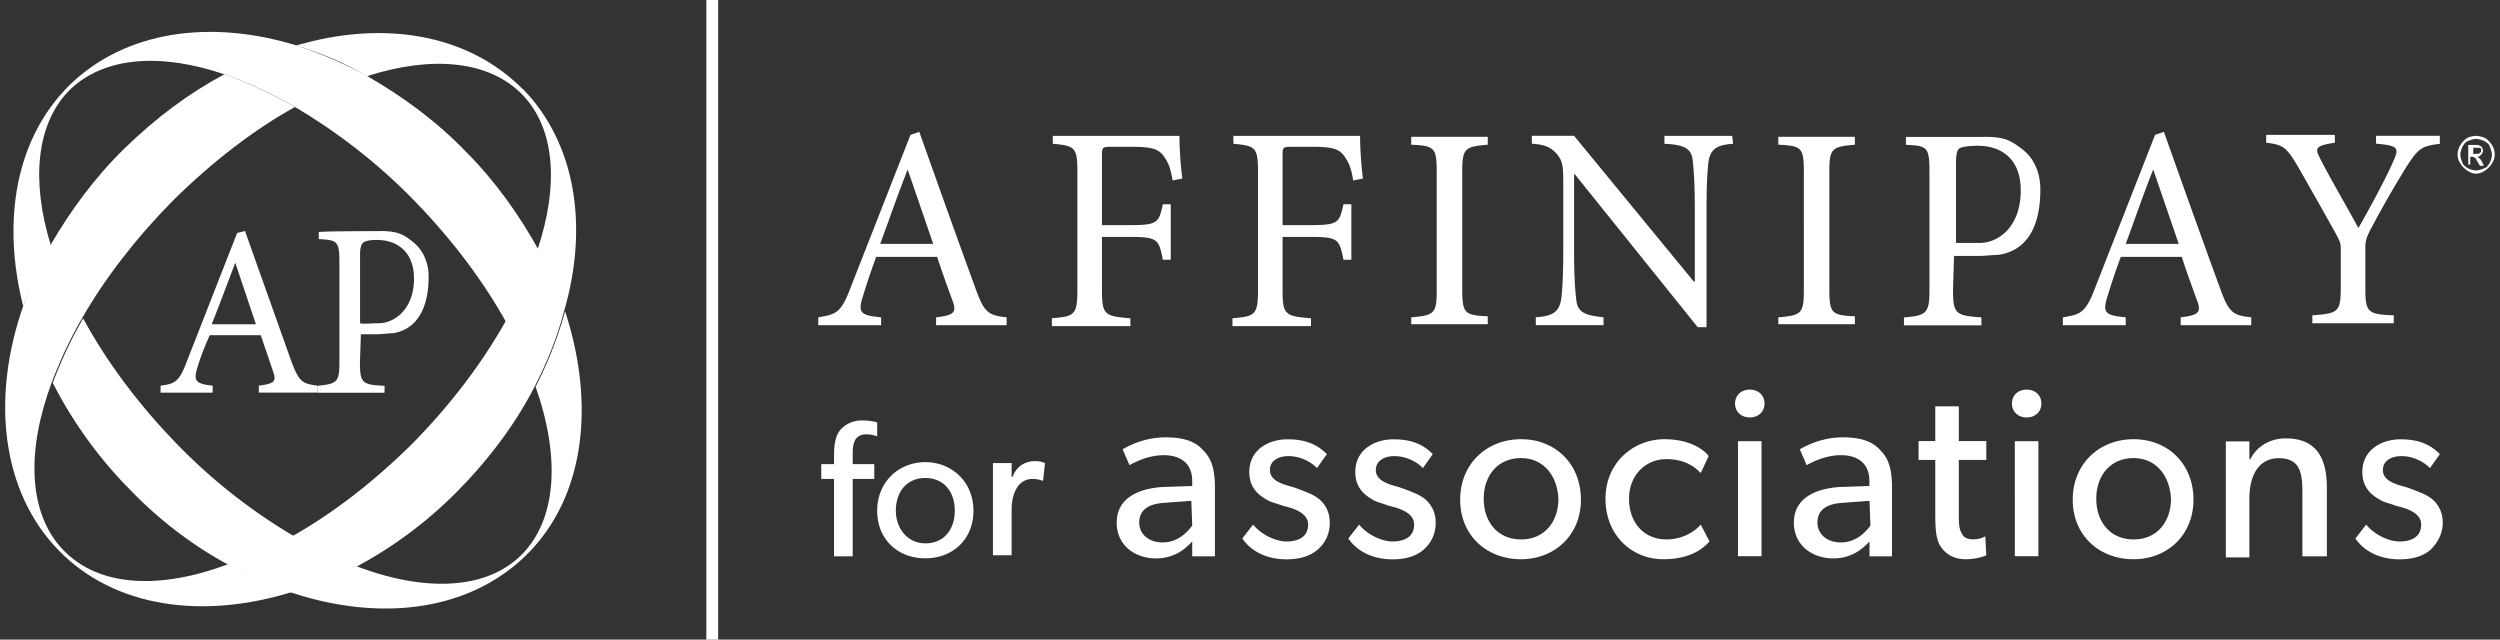 <svg xmlns="http://www.w3.org/2000/svg" id="APFA" width="241" height="61.66"><rect width="100%" height="100%" fill="#333333" stroke="none"/><defs><style>.cls-1{fill:#fff}</style></defs><path d="M6.69 8.7c3.31-3.25 8.8-3.63 14.95-1.53 2.18.76 4.54 1.82 6.81 3.15 3.88 2.29 7.95 5.35 11.64 9.18 3.6 3.73 6.53 7.65 8.71 11.57 1.32-2.39 2.37-4.68 3.12-6.98-1.8-3.25-4.07-6.5-6.91-9.37-2.93-3.06-6.25-5.45-9.56-7.36-2.27-1.24-4.54-2.2-6.81-2.96-8.33-2.58-16.56-1.44-21.95 3.82-5.21 5.16-6.53 13.1-4.45 21.32.66-2.01 1.61-3.92 2.65-5.93C3 17.49 3.47 11.95 6.69 8.7" class="cls-1"/><path d="M54.47 30.02c-.66 2.39-1.61 4.88-2.84 7.27C54 43.98 53.71 50 50.31 53.45c-3.41 3.44-9.37 3.63-15.9 1.15-1.99-.76-4.07-1.72-6.15-2.96a53.6 53.6 0 0 1-11.35-8.99c-3.69-3.82-6.72-7.93-8.89-11.95-1.23 2.1-2.18 4.21-2.93 6.21 1.8 3.54 4.26 7.07 7.38 10.23 2.93 3.06 6.25 5.54 9.65 7.36 2.08 1.15 4.07 2.01 6.15 2.68 8.52 2.77 17.03 1.72 22.52-3.73 5.58-5.54 6.62-14.43 3.69-23.42Z" class="cls-1"/><path d="M6.12 53.05c-3.41-3.54-3.6-9.56-1.14-16.16.76-2.01 1.7-4.11 2.93-6.21 2.18-3.82 5.2-7.74 8.8-11.38 3.78-3.73 7.76-6.79 11.73-8.99q-3.555-2.01-6.81-3.15c-3.41 1.82-6.62 4.21-9.65 7.17-2.93 2.87-5.2 6.02-7.1 9.27-1.14 1.91-1.99 3.92-2.65 5.93-3.11 8.9-2.07 17.88 3.42 23.52 5.39 5.54 13.91 6.69 22.52 4.01-2.08-.67-4.16-1.53-6.15-2.68-6.62 2.49-12.49 2.2-15.9-1.34Z" class="cls-1"/><path d="M50.4 8.6c-5.3-5.35-13.44-6.69-21.86-4.21 2.27.67 4.64 1.63 6.81 2.96C41.6 5.34 47.08 5.82 50.3 9.07s3.6 8.79 1.51 15.01c-.76 2.2-1.8 4.59-3.12 6.98-2.27 4.02-5.3 8.03-9.08 11.85-3.69 3.63-7.57 6.6-11.45 8.79 2.08 1.24 4.16 2.2 6.15 2.96 3.41-1.82 6.72-4.21 9.75-7.27 3.12-3.15 5.68-6.6 7.48-10.13 1.23-2.39 2.18-4.78 2.84-7.27 2.37-8.13 1.14-16.16-3.97-21.41Z" class="cls-1"/><path d="M24.95 37.85v-.67c1.42-.19 1.7-.38 1.42-1.24s-.76-2.2-1.23-3.63h-4.92c-.47 1.05-.85 2.01-1.14 2.96-.47 1.43-.28 1.72 1.42 1.91v.67h-5.02v-.67c1.42-.19 1.8-.38 2.55-2.39l4.83-12.33.76-.19c1.42 4.01 3.03 8.51 4.45 12.52.76 2.01 1.04 2.2 2.55 2.39v.67h-5.68Zm-2.27-12.52c-.76 2.01-1.51 4.01-2.27 5.93h4.26zm13.91-3.06c1.7 0 2.27.29 3.22 1.05.85.67 1.51 1.82 1.51 3.35 0 3.06-1.14 5.07-3.41 5.45-.38 0-1.23.1-1.42.1h-1.7l-.09 2.68c0 2.01.19 2.2 2.37 2.29v.67h-6.43v-.67c1.89-.19 2.08-.38 2.08-2.29v-9.56c0-2.1-.19-2.2-1.99-2.29v-.67c0-.1 5.87-.1 5.87-.1Zm-1.89 8.89c.38.1 1.04 0 1.8 0 1.51 0 3.41-1.34 3.41-4.3 0-2.58-1.61-3.73-3.6-3.73-.66 0-1.14.1-1.32.29-.19.19-.28.48-.28 1.15v6.6ZM69.23 0h-1.14v61.66h1.14zm21.01 31.35v-.76c1.7-.19 1.99-.48 1.61-1.53s-.95-2.58-1.51-4.3h-5.87a58 58 0 0 0-1.23 3.63c-.57 1.72-.38 2.01 1.7 2.2v.76h-6.06v-.76c1.7-.29 2.18-.38 3.12-2.87L87.77 13l.85-.29c1.7 4.78 3.6 10.13 5.39 15.01.85 2.39 1.23 2.68 3.03 2.87v.76h-6.81ZM87.5 16.34c-.95 2.39-1.8 4.88-2.65 7.17h5.11zm25.54 1.06c-.19-1.15-.38-1.63-.76-2.2-.47-.76-1.04-1.05-3.12-1.05h-2.08c-.85 0-.85.1-.85.86v6.69h2.84c2.56 0 2.65-.29 3.03-2.01h.76v5.35h-.76c-.38-1.91-.47-2.2-3.03-2.2h-2.84v5.07c0 2.39.19 2.58 2.74 2.77v.76h-7.57v-.76c2.18-.19 2.46-.29 2.46-2.77V16.63c0-2.39-.19-2.58-2.37-2.77v-.76h12.21c0 1.05.09 2.77.28 4.11l-.95.19Zm17.41 0c-.19-1.15-.38-1.63-.76-2.2-.47-.76-1.04-1.05-3.12-1.05h-2.08c-.85 0-.85.1-.85.86v6.69h2.84c2.56 0 2.65-.29 3.03-2.01h.76v5.35h-.76c-.38-1.91-.47-2.2-3.03-2.2h-2.84v5.07c0 2.39.19 2.58 2.74 2.77v.76h-7.57v-.76c2.18-.19 2.46-.29 2.46-2.77V16.63c0-2.39-.19-2.58-2.37-2.77v-.76h12.21c0 1.05.1 2.77.28 4.11l-.95.19Zm5.59 13.95v-.76c2.27-.19 2.46-.38 2.46-2.68V16.63c0-2.39-.19-2.58-2.46-2.68v-.76h7.38v.76c-2.27.19-2.46.38-2.46 2.68v11.18c0 2.39.19 2.58 2.46 2.68v.76h-7.38zm31.03-17.49c-1.51.1-2.18.48-2.37 1.72-.1.86-.19 2.1-.19 4.68v11.28h-.85l-11.83-14.72h-.09v7.07c0 2.58.09 3.92.19 4.78.09 1.43.76 1.72 2.65 1.91v.76h-6.53v-.76c1.61-.1 2.27-.48 2.46-1.82.1-.86.19-2.2.19-4.78v-6.21c0-2.01-.1-2.2-.57-2.87-.57-.67-1.14-.96-2.46-1.05v-.76h4.07l11.54 14.05h.1v-6.88c0-2.58-.1-3.82-.19-4.68-.09-1.24-.76-1.63-2.74-1.72v-.76h6.53zm4.36 17.49v-.76c2.27-.19 2.46-.38 2.46-2.68V16.63c0-2.39-.19-2.58-2.46-2.68v-.76h7.38v.76c-2.27.19-2.46.38-2.46 2.68v11.18c0 2.39.19 2.58 2.46 2.68v.76h-7.38zm38.79 0v-.76c1.7-.19 1.99-.48 1.61-1.53s-.95-2.58-1.51-4.3h-5.87a58 58 0 0 0-1.23 3.63c-.57 1.72-.38 2.01 1.7 2.2v.76h-6.06v-.76c1.7-.29 2.18-.38 3.12-2.87L207.75 13l.85-.29c1.7 4.78 3.6 10.13 5.39 15.01.85 2.39 1.23 2.68 3.03 2.87v.76h-6.81Zm-2.65-15.01c-.95 2.39-1.8 4.88-2.65 7.17h5.11zm27.73-2.48c-1.89.19-2.18.48-3.31 2.2-1.23 2.01-2.18 3.63-3.5 6.12-.38.76-.47 1.05-.47 1.72v3.82c0 2.39.19 2.58 2.74 2.68v.76h-7.85v-.76c2.46-.19 2.74-.29 2.74-2.68v-3.73c0-.57-.09-.76-.57-1.63-.95-1.72-1.99-3.54-3.5-6.21-1.14-1.91-1.42-2.2-3.12-2.39V13h6.62v.76c-1.99.29-1.89.57-1.42 1.53 1.14 2.2 2.55 4.59 3.69 6.69 1.04-1.82 2.55-4.59 3.31-6.31.66-1.43.57-1.63-1.61-1.82v-.76h6.15v.76h.1Zm-44.1-.67c1.99 0 2.55.29 3.69 1.15 1.04.76 1.8 2.1 1.8 3.92 0 3.63-1.32 5.93-4.07 6.31-.38 0-1.42.1-1.7.1h-2.55l-.1 3.25c0 2.39.28 2.49 2.74 2.68v.76h-7.47v-.76c2.18-.19 2.46-.38 2.46-2.68V16.64c0-2.49-.19-2.58-2.27-2.68v-.76h7.48Zm-2.74 10.23h2.37c1.8 0 3.97-1.53 3.97-5.07 0-3.06-1.89-4.3-4.16-4.3-.76 0-1.61.1-1.8.29s-.28.57-.28 1.34v7.74zM238.7 13.1c.28 0 .57.1.85.19.28.19.47.38.66.67s.28.57.28.96c0 .29-.09.57-.28.86s-.38.48-.66.67-.57.29-.85.29-.57-.1-.85-.29a2.2 2.2 0 0 1-.66-.67c-.19-.29-.28-.57-.28-.86s.09-.67.28-.96.38-.48.66-.67c.19-.1.57-.19.85-.19m0 .29c-.28 0-.47.1-.76.19-.28.1-.38.29-.57.57-.1.29-.19.48-.19.76s.09.48.19.76.28.38.57.57c.28.1.47.19.76.19s.47-.1.76-.19c.28-.1.38-.29.57-.57.1-.29.19-.48.19-.76s-.1-.48-.19-.76c-.09-.29-.28-.38-.57-.57-.28-.1-.57-.19-.76-.19m-.76 2.49v-1.91h.66c.19 0 .38 0 .47.1.1 0 .19.1.19.19.1.1.1.19.1.29s-.1.29-.19.38c-.1.1-.19.19-.38.19.1 0 .1.1.19.1.1.1.19.19.28.38l.19.38h-.38l-.19-.29c-.1-.19-.19-.38-.28-.48-.1 0-.1-.1-.28-.1h-.19v.76h-.19Zm.38-1.05h.38c.19 0 .28 0 .38-.1s.1-.1.1-.19v-.19l-.1-.1h-.66v.57h-.1Zm-121.21 38.8h-2.18V52.2c-.47.48-1.51 1.63-3.5 1.63s-3.78-1.24-3.78-3.44 1.8-3.25 4.35-3.44l2.93-.1v-.48c0-1.72-1.14-2.49-2.74-2.49s-2.93.76-3.31.96l-.66-1.53c.85-.48 2.27-1.15 4.16-1.15s2.93.48 3.6 1.24c.76.76 1.14 1.72 1.14 3.63v6.6Zm-2.27-5.35-2.56.19c-1.8.1-2.46.86-2.46 1.91s.85 1.91 2.27 1.91 2.37-.96 2.84-1.63l-.09-2.39Zm12.21 4.68c-.76.67-1.8.96-3.03.96-1.89 0-3.41-.76-4.26-2.01l1.04-1.34c.85 1.05 2.27 1.63 3.22 1.63 1.04 0 2.08-.38 2.08-1.63s-1.7-1.63-2.46-1.82c-.76-.29-1.04-.29-1.51-.57-.66-.38-1.7-1.05-1.7-2.68 0-2.1 1.8-3.15 3.69-3.15 1.99 0 3.03.67 3.79 1.43l-.95 1.34c-.66-.67-1.7-1.15-2.74-1.15s-1.8.48-1.8 1.34c0 .96 1.04 1.34 2.18 1.63.57.19 1.04.38 1.51.57s.95.48 1.23.76c.38.38.85 1.05.85 2.1s-.38 1.91-1.13 2.58Zm10.22 0c-.76.67-1.8.96-3.03.96-1.89 0-3.41-.76-4.26-2.01l1.04-1.34c.85 1.05 2.27 1.63 3.22 1.63 1.04 0 2.08-.38 2.08-1.63s-1.7-1.63-2.46-1.82c-.76-.29-1.04-.29-1.51-.57-.66-.38-1.7-1.05-1.7-2.68 0-2.1 1.8-3.15 3.69-3.15 1.99 0 3.03.67 3.78 1.43l-.95 1.34c-.66-.67-1.7-1.15-2.74-1.15s-1.8.48-1.8 1.34c0 .96 1.04 1.34 2.18 1.63.57.19 1.04.38 1.51.57s.95.48 1.23.76c.38.38.85 1.05.85 2.1s-.38 1.91-1.13 2.58Zm9.36.95c-3.31 0-5.87-2.29-5.87-5.74s2.55-5.83 5.87-5.83 5.77 2.39 5.77 5.83-2.56 5.74-5.77 5.74m0-9.75c-2.27 0-3.6 1.72-3.6 3.92s1.32 3.92 3.6 3.92 3.6-1.72 3.6-3.92c-.1-2.2-1.42-3.92-3.6-3.92m18.17 8.03c-.28.29-1.42 1.72-4.45 1.72s-5.58-2.29-5.58-5.83 2.75-5.74 5.68-5.74 4.16 1.43 4.26 1.63l-.76 1.63c-.38-.38-1.32-1.34-3.31-1.34s-3.6 1.53-3.6 3.82 1.42 3.92 3.6 3.92 3.31-1.43 3.31-1.43l.85 1.63Zm3.88-11.95c-.85 0-1.42-.57-1.42-1.34s.57-1.34 1.42-1.34 1.42.57 1.42 1.34-.57 1.34-1.42 1.34m1.13 13.38h-2.27V42.53h2.27zm12.59.01h-2.18V52.2c-.47.48-1.51 1.63-3.5 1.63s-3.79-1.24-3.79-3.44 1.8-3.25 4.35-3.44l2.93-.1v-.48c0-1.72-1.14-2.49-2.74-2.49s-2.93.76-3.31.96l-.66-1.53c.85-.48 2.27-1.15 4.16-1.15s2.93.48 3.6 1.24c.76.76 1.13 1.72 1.13 3.63v6.6Zm-2.18-5.35-2.56.19c-1.8.1-2.46.86-2.46 1.91s.85 1.91 2.27 1.91 2.36-.96 2.84-1.63l-.09-2.39Zm11.27 5.25s-.85.38-1.99.38-1.89-.48-2.37-1.15c-.47-.67-.57-1.53-.57-3.35v-5.07h-1.61v-1.82h1.61v-3.35h2.27v3.35h2.65v1.82h-2.65v5.07c0 .96 0 1.53.28 2.01.19.38.47.57 1.14.57s1.13-.29 1.13-.29l.1 1.82Zm3.88-13.29c-.85 0-1.42-.57-1.42-1.34s.57-1.34 1.42-1.34 1.42.57 1.42 1.34-.57 1.34-1.42 1.34m1.13 13.38h-2.27V42.53h2.27zm9.18.29c-3.31 0-5.87-2.29-5.87-5.74s2.55-5.83 5.87-5.83 5.77 2.39 5.77 5.83-2.55 5.74-5.77 5.74m0-9.75c-2.27 0-3.6 1.72-3.6 3.92s1.32 3.92 3.6 3.92 3.6-1.72 3.6-3.92c-.1-2.2-1.42-3.92-3.6-3.92m18.54 9.47h-2.27v-6.21c0-1.91-.28-3.25-2.27-3.25s-2.84 1.72-2.84 3.92v5.64h-2.27V42.55h2.27v1.72h.09c.57-1.15 1.8-2.01 3.41-2.01 3.12 0 3.97 2.1 3.97 4.78v6.6h-.1Zm10.13-.67c-.76.67-1.8.96-3.03.96-1.89 0-3.41-.76-4.26-2.01l1.04-1.34c.85 1.05 2.27 1.63 3.22 1.63 1.04 0 2.08-.38 2.08-1.63s-1.7-1.63-2.46-1.82c-.76-.29-1.04-.29-1.51-.57-.66-.38-1.7-1.05-1.7-2.68 0-2.1 1.8-3.15 3.69-3.15 1.99 0 3.03.67 3.78 1.43l-.95 1.34c-.66-.67-1.7-1.15-2.74-1.15s-1.8.48-1.8 1.34c0 .96 1.04 1.34 2.18 1.63.57.19 1.04.38 1.51.57s.95.48 1.23.76c.38.38.85 1.05.85 2.1s-.47 1.91-1.13 2.58ZM84.56 42.06s-.47-.19-1.04-.19c-1.14 0-1.32.86-1.32 1.91v.96h2.08v1.43H82.2v7.46h-1.8v-7.46h-1.23v-1.43h1.23v-.86c0-1.15.19-1.91.57-2.39s1.14-.96 2.08-.96 1.51.19 1.51.19zm4.64 11.76c-2.65 0-4.64-1.82-4.64-4.59s2.08-4.68 4.64-4.68 4.64 1.91 4.64 4.68-1.99 4.59-4.64 4.59m0-7.74c-1.8 0-2.84 1.34-2.84 3.15 0 1.72 1.14 3.15 2.84 3.15 1.8 0 2.84-1.34 2.84-3.15S91 46.08 89.2 46.08m11.35.28c-.28-.1-.57-.19-1.04-.19-.76 0-1.23.48-1.42.76-.19.29-.57.96-.57 2.2v4.4h-1.8v-8.89h1.8v1.34h.09c.38-1.05 1.23-1.53 2.18-1.53.57 0 .95.19.95.19z" class="cls-1"/></svg>